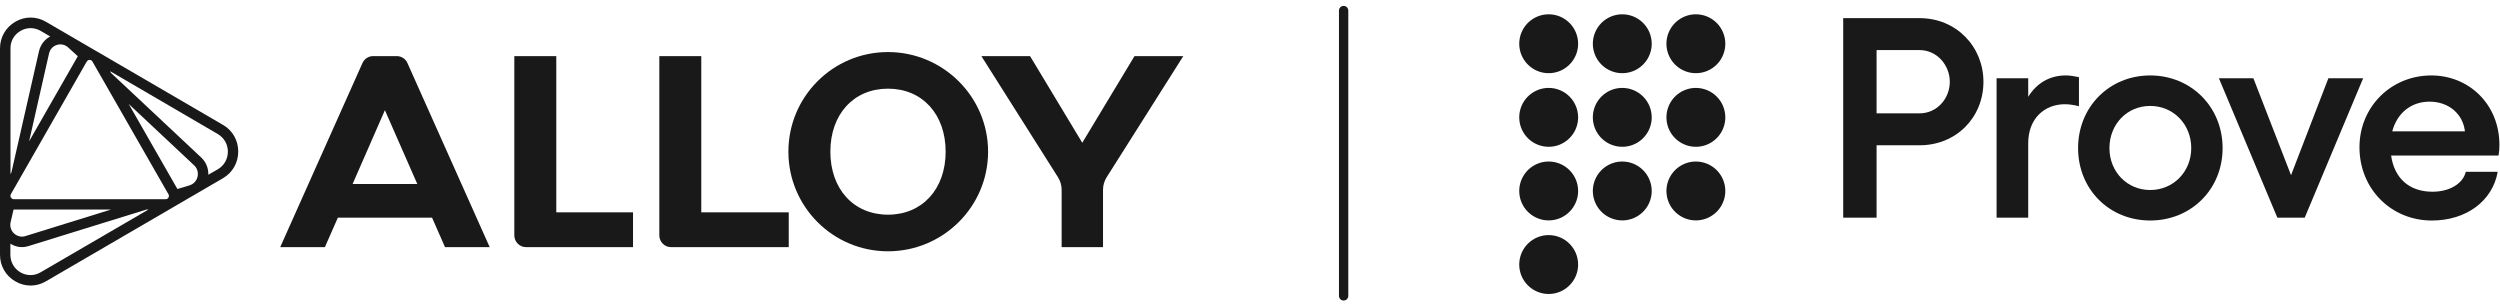 <?xml version="1.0" encoding="UTF-8"?>
<svg xmlns="http://www.w3.org/2000/svg" width="325" height="40" viewBox="0 0 325 40" fill="none">
  <path d="M115.441 27.908C110.966 27.908 107.947 24.57 107.947 19.718C107.947 14.865 110.966 11.527 115.441 11.527C119.915 11.527 122.934 14.865 122.934 19.718C122.934 24.57 119.9 27.908 115.441 27.908ZM115.441 6.767C108.284 6.767 102.491 12.562 102.491 19.718C102.491 26.873 108.284 32.668 115.441 32.668C122.597 32.668 128.451 26.873 128.451 19.718C128.451 12.562 122.582 6.767 115.441 6.767Z" fill="#191919"></path>
  <path d="M72.317 7.293H66.861V30.597C66.861 31.432 67.536 32.127 68.379 32.127H82.293V27.599H72.317V7.293Z" fill="#191919"></path>
  <path d="M91.166 7.293H85.711V30.597C85.711 31.432 86.385 32.127 87.228 32.127H102.537V27.599H91.166V7.293V7.293Z" fill="#191919"></path>
  <path d="M45.837 23.921L50.036 14.324L54.25 23.921H45.837ZM51.584 7.293H48.504C47.906 7.293 47.37 7.648 47.124 8.189L36.428 32.127H42.236L43.922 28.295H56.166L57.852 32.127H63.66L52.963 8.189C52.718 7.648 52.181 7.293 51.584 7.293Z" fill="#191919"></path>
  <path d="M147.484 7.293L140.695 18.559L133.906 7.293H127.577L137.538 23.04C137.845 23.535 138.013 24.091 138.013 24.678V32.127H143.392V24.678C143.392 24.091 143.561 23.535 143.867 23.04L153.828 7.293H147.484V7.293Z" fill="#191919"></path>
  <path d="M2.667 4.016C3.479 3.537 4.459 3.537 5.287 4.016L6.528 4.743C5.793 5.129 5.272 5.809 5.072 6.644L1.486 22.406L1.364 22.623V6.288C1.349 5.345 1.839 4.495 2.667 4.016ZM1.41 25.667C1.379 25.605 1.303 25.435 1.41 25.25L4.444 19.949L11.126 8.266L11.279 8.003C11.386 7.818 11.57 7.787 11.647 7.787C11.723 7.787 11.907 7.803 12.015 8.003L13.363 10.352L21.746 24.987L21.899 25.25C21.945 25.327 21.96 25.389 21.96 25.466C21.96 25.559 21.93 25.636 21.899 25.683C21.868 25.744 21.761 25.899 21.531 25.899H18.834H2.084H1.778C1.563 25.883 1.456 25.729 1.41 25.667ZM23.064 24.57L16.735 13.521L25.24 21.495C25.638 21.866 25.807 22.422 25.684 22.963C25.562 23.503 25.178 23.921 24.657 24.091L23.064 24.57ZM27.079 22.715C27.109 21.881 26.788 21.077 26.175 20.49L14.436 9.487L14.313 9.255L28.32 17.43C29.132 17.909 29.623 18.759 29.623 19.717C29.623 20.675 29.132 21.526 28.32 22.005L27.079 22.715ZM10.114 7.308C10.114 7.308 10.114 7.324 10.114 7.308L3.785 18.373L6.375 6.953C6.498 6.412 6.881 5.994 7.402 5.84C7.923 5.67 8.475 5.809 8.873 6.18L10.114 7.308ZM1.762 27.243C1.778 27.243 1.778 27.243 1.762 27.243H14.421L3.31 30.689C2.789 30.86 2.237 30.72 1.824 30.349C1.425 29.979 1.257 29.422 1.379 28.881L1.762 27.243ZM1.349 31.679C2.054 32.127 2.896 32.25 3.709 31.988L19.033 27.243H19.294L5.272 35.403C4.459 35.882 3.479 35.882 2.651 35.403C1.839 34.924 1.349 34.074 1.349 33.116V31.679V31.679ZM5.961 2.826C4.72 2.1 3.234 2.1 1.992 2.826C0.736 3.553 0 4.851 0 6.288V25.435V25.451V25.466V33.116C0 34.568 0.736 35.851 1.992 36.577C3.234 37.304 4.72 37.304 5.961 36.577L22.389 27.012C22.405 26.996 22.42 26.996 22.435 26.981L28.994 23.164C30.236 22.437 30.971 21.139 30.971 19.702C30.971 18.249 30.236 16.951 28.994 16.24L12.551 6.659C12.536 6.659 12.536 6.644 12.52 6.644L5.961 2.826Z" fill="#191919"></path>
  <line x1="174.672" y1="1.372" x2="174.672" y2="38.464" stroke="#191919" stroke-width="1.213" stroke-linecap="round"></line>
  <path d="M205.156 15.254C205.157 16.011 204.932 16.751 204.512 17.38C204.092 18.01 203.494 18.501 202.795 18.791C202.096 19.081 201.326 19.157 200.584 19.009C199.841 18.862 199.159 18.498 198.624 17.962C198.088 17.427 197.723 16.745 197.576 16.003C197.428 15.261 197.503 14.491 197.793 13.791C198.083 13.092 198.573 12.494 199.203 12.074C199.832 11.653 200.572 11.428 201.329 11.428C202.344 11.428 203.318 11.832 204.035 12.549C204.753 13.267 205.156 14.241 205.156 15.256" fill="#191919"></path>
  <path d="M214.724 15.254C214.724 16.011 214.5 16.751 214.08 17.38C213.659 18.01 213.062 18.501 212.362 18.791C211.663 19.081 210.893 19.157 210.151 19.009C209.408 18.862 208.726 18.498 208.191 17.962C207.656 17.427 207.291 16.745 207.143 16.003C206.995 15.261 207.071 14.491 207.36 13.791C207.65 13.092 208.141 12.494 208.77 12.074C209.399 11.653 210.139 11.428 210.896 11.428C211.911 11.428 212.885 11.832 213.603 12.549C214.32 13.267 214.724 14.241 214.724 15.256" fill="#191919"></path>
  <path d="M205.156 24.821C205.157 25.578 204.933 26.319 204.513 26.948C204.093 27.578 203.496 28.069 202.796 28.36C202.097 28.65 201.327 28.726 200.585 28.579C199.842 28.432 199.16 28.067 198.624 27.532C198.089 26.997 197.724 26.315 197.576 25.573C197.428 24.831 197.503 24.061 197.793 23.361C198.082 22.662 198.573 22.064 199.202 21.643C199.832 21.222 200.572 20.998 201.329 20.998C202.344 20.998 203.317 21.401 204.035 22.119C204.753 22.836 205.156 23.809 205.156 24.824" fill="#191919"></path>
  <path d="M214.724 24.821C214.724 25.578 214.5 26.319 214.08 26.948C213.66 27.578 213.063 28.069 212.364 28.36C211.664 28.65 210.895 28.726 210.152 28.579C209.41 28.432 208.727 28.067 208.192 27.532C207.656 26.997 207.291 26.315 207.143 25.573C206.995 24.831 207.071 24.061 207.36 23.361C207.65 22.662 208.14 22.064 208.77 21.643C209.399 21.222 210.139 20.998 210.896 20.998C211.911 20.998 212.885 21.401 213.602 22.119C214.32 22.836 214.723 23.809 214.724 24.824" fill="#191919"></path>
  <path d="M205.156 5.686C205.156 6.443 204.932 7.183 204.511 7.812C204.091 8.442 203.493 8.932 202.794 9.222C202.094 9.512 201.325 9.587 200.582 9.44C199.84 9.292 199.158 8.928 198.623 8.392C198.088 7.857 197.723 7.175 197.575 6.433C197.428 5.69 197.504 4.921 197.793 4.222C198.083 3.522 198.573 2.925 199.203 2.504C199.832 2.084 200.572 1.859 201.329 1.859C202.344 1.859 203.318 2.262 204.035 2.98C204.753 3.698 205.156 4.671 205.156 5.686Z" fill="#191919"></path>
  <path d="M214.724 5.686C214.724 6.443 214.499 7.183 214.079 7.812C213.658 8.442 213.06 8.932 212.361 9.222C211.662 9.512 210.892 9.587 210.15 9.44C209.407 9.292 208.726 8.928 208.19 8.392C207.655 7.857 207.291 7.175 207.143 6.433C206.995 5.69 207.071 4.921 207.361 4.222C207.65 3.522 208.141 2.925 208.77 2.504C209.4 2.084 210.14 1.859 210.896 1.859C211.911 1.859 212.885 2.262 213.603 2.98C214.32 3.698 214.724 4.671 214.724 5.686Z" fill="#191919"></path>
  <path d="M224.291 5.686C224.291 6.443 224.066 7.183 223.646 7.812C223.225 8.442 222.628 8.932 221.928 9.222C221.229 9.512 220.46 9.587 219.717 9.44C218.975 9.292 218.293 8.928 217.758 8.392C217.222 7.857 216.858 7.175 216.71 6.433C216.563 5.69 216.638 4.921 216.928 4.222C217.218 3.522 217.708 2.925 218.338 2.504C218.967 2.084 219.707 1.859 220.464 1.859C221.479 1.859 222.452 2.262 223.17 2.98C223.888 3.698 224.291 4.671 224.291 5.686" fill="#191919"></path>
  <path d="M224.291 15.254C224.291 16.011 224.067 16.751 223.647 17.38C223.227 18.01 222.629 18.501 221.93 18.791C221.23 19.081 220.461 19.157 219.718 19.009C218.976 18.862 218.294 18.498 217.758 17.962C217.223 17.427 216.858 16.745 216.71 16.003C216.563 15.261 216.638 14.491 216.928 13.791C217.217 13.092 217.708 12.494 218.337 12.074C218.967 11.653 219.707 11.428 220.464 11.428C221.479 11.428 222.452 11.832 223.17 12.549C223.888 13.267 224.291 14.241 224.291 15.256" fill="#191919"></path>
  <path d="M205.156 34.389C205.156 35.146 204.932 35.886 204.511 36.515C204.091 37.145 203.493 37.635 202.794 37.925C202.094 38.215 201.325 38.29 200.582 38.143C199.84 37.995 199.158 37.63 198.623 37.095C198.088 36.56 197.723 35.878 197.575 35.136C197.428 34.393 197.504 33.624 197.793 32.925C198.083 32.225 198.573 31.628 199.203 31.207C199.832 30.787 200.572 30.562 201.329 30.562C202.344 30.562 203.318 30.965 204.035 31.683C204.753 32.401 205.156 33.374 205.156 34.389Z" fill="#191919"></path>
  <path d="M224.291 24.821C224.292 25.578 224.068 26.319 223.648 26.948C223.228 27.578 222.63 28.069 221.931 28.36C221.232 28.65 220.462 28.726 219.72 28.579C218.977 28.432 218.295 28.067 217.759 27.532C217.223 26.997 216.859 26.315 216.711 25.573C216.563 24.831 216.638 24.061 216.928 23.361C217.217 22.662 217.708 22.064 218.337 21.643C218.967 21.222 219.707 20.998 220.464 20.998C220.966 20.998 221.464 21.097 221.928 21.289C222.393 21.481 222.815 21.763 223.17 22.118C223.525 22.474 223.807 22.895 224 23.36C224.192 23.824 224.291 24.322 224.291 24.824" fill="#191919"></path>
  <path d="M257.847 10.629C257.847 15.261 254.327 18.886 249.545 18.886H243.955V28.297H239.616V2.358H249.547C254.327 2.358 257.847 6.071 257.847 10.629ZM253.474 10.629C253.474 8.48 251.807 6.51 249.545 6.51H243.955V14.735H249.55C251.807 14.735 253.475 12.815 253.475 10.629H253.474Z" fill="#191919"></path>
  <path d="M270.264 10.029V13.808C269.67 13.66 269.04 13.549 268.448 13.549C265.817 13.549 263.668 15.365 263.668 18.625V28.297H259.555V10.177H263.668V12.585C264.745 10.844 266.41 9.806 268.559 9.806C269.114 9.807 269.708 9.918 270.264 10.029Z" fill="#191919"></path>
  <path d="M288.938 19.255C288.938 24.628 284.825 28.666 279.526 28.666C274.226 28.666 270.151 24.628 270.151 19.255C270.151 13.882 274.227 9.807 279.526 9.807C284.824 9.807 288.938 13.882 288.938 19.255ZM274.227 19.255C274.227 22.331 276.524 24.702 279.526 24.702C282.527 24.702 284.862 22.331 284.862 19.255C284.862 16.143 282.527 13.771 279.526 13.771C276.524 13.771 274.227 16.143 274.227 19.255Z" fill="#191919"></path>
  <path d="M299.614 28.297H296.056L288.46 10.177H292.942L297.834 22.776L302.688 10.177H307.208L299.614 28.297Z" fill="#191919"></path>
  <path d="M324.814 20.218H310.844C311.252 23.109 313.142 24.924 316.217 24.924C318.44 24.924 320.182 23.887 320.553 22.33H324.702C324.036 26.147 320.589 28.668 316.143 28.668C310.844 28.668 306.731 24.555 306.731 19.145C306.731 13.885 310.844 9.808 316.069 9.808C320.96 9.808 324.925 13.55 324.925 18.849C324.929 19.308 324.892 19.766 324.814 20.218ZM320.441 17.069C320.182 14.809 318.329 13.215 315.846 13.215C313.401 13.215 311.623 14.736 310.993 17.069H320.441Z" fill="#191919"></path>
</svg>
